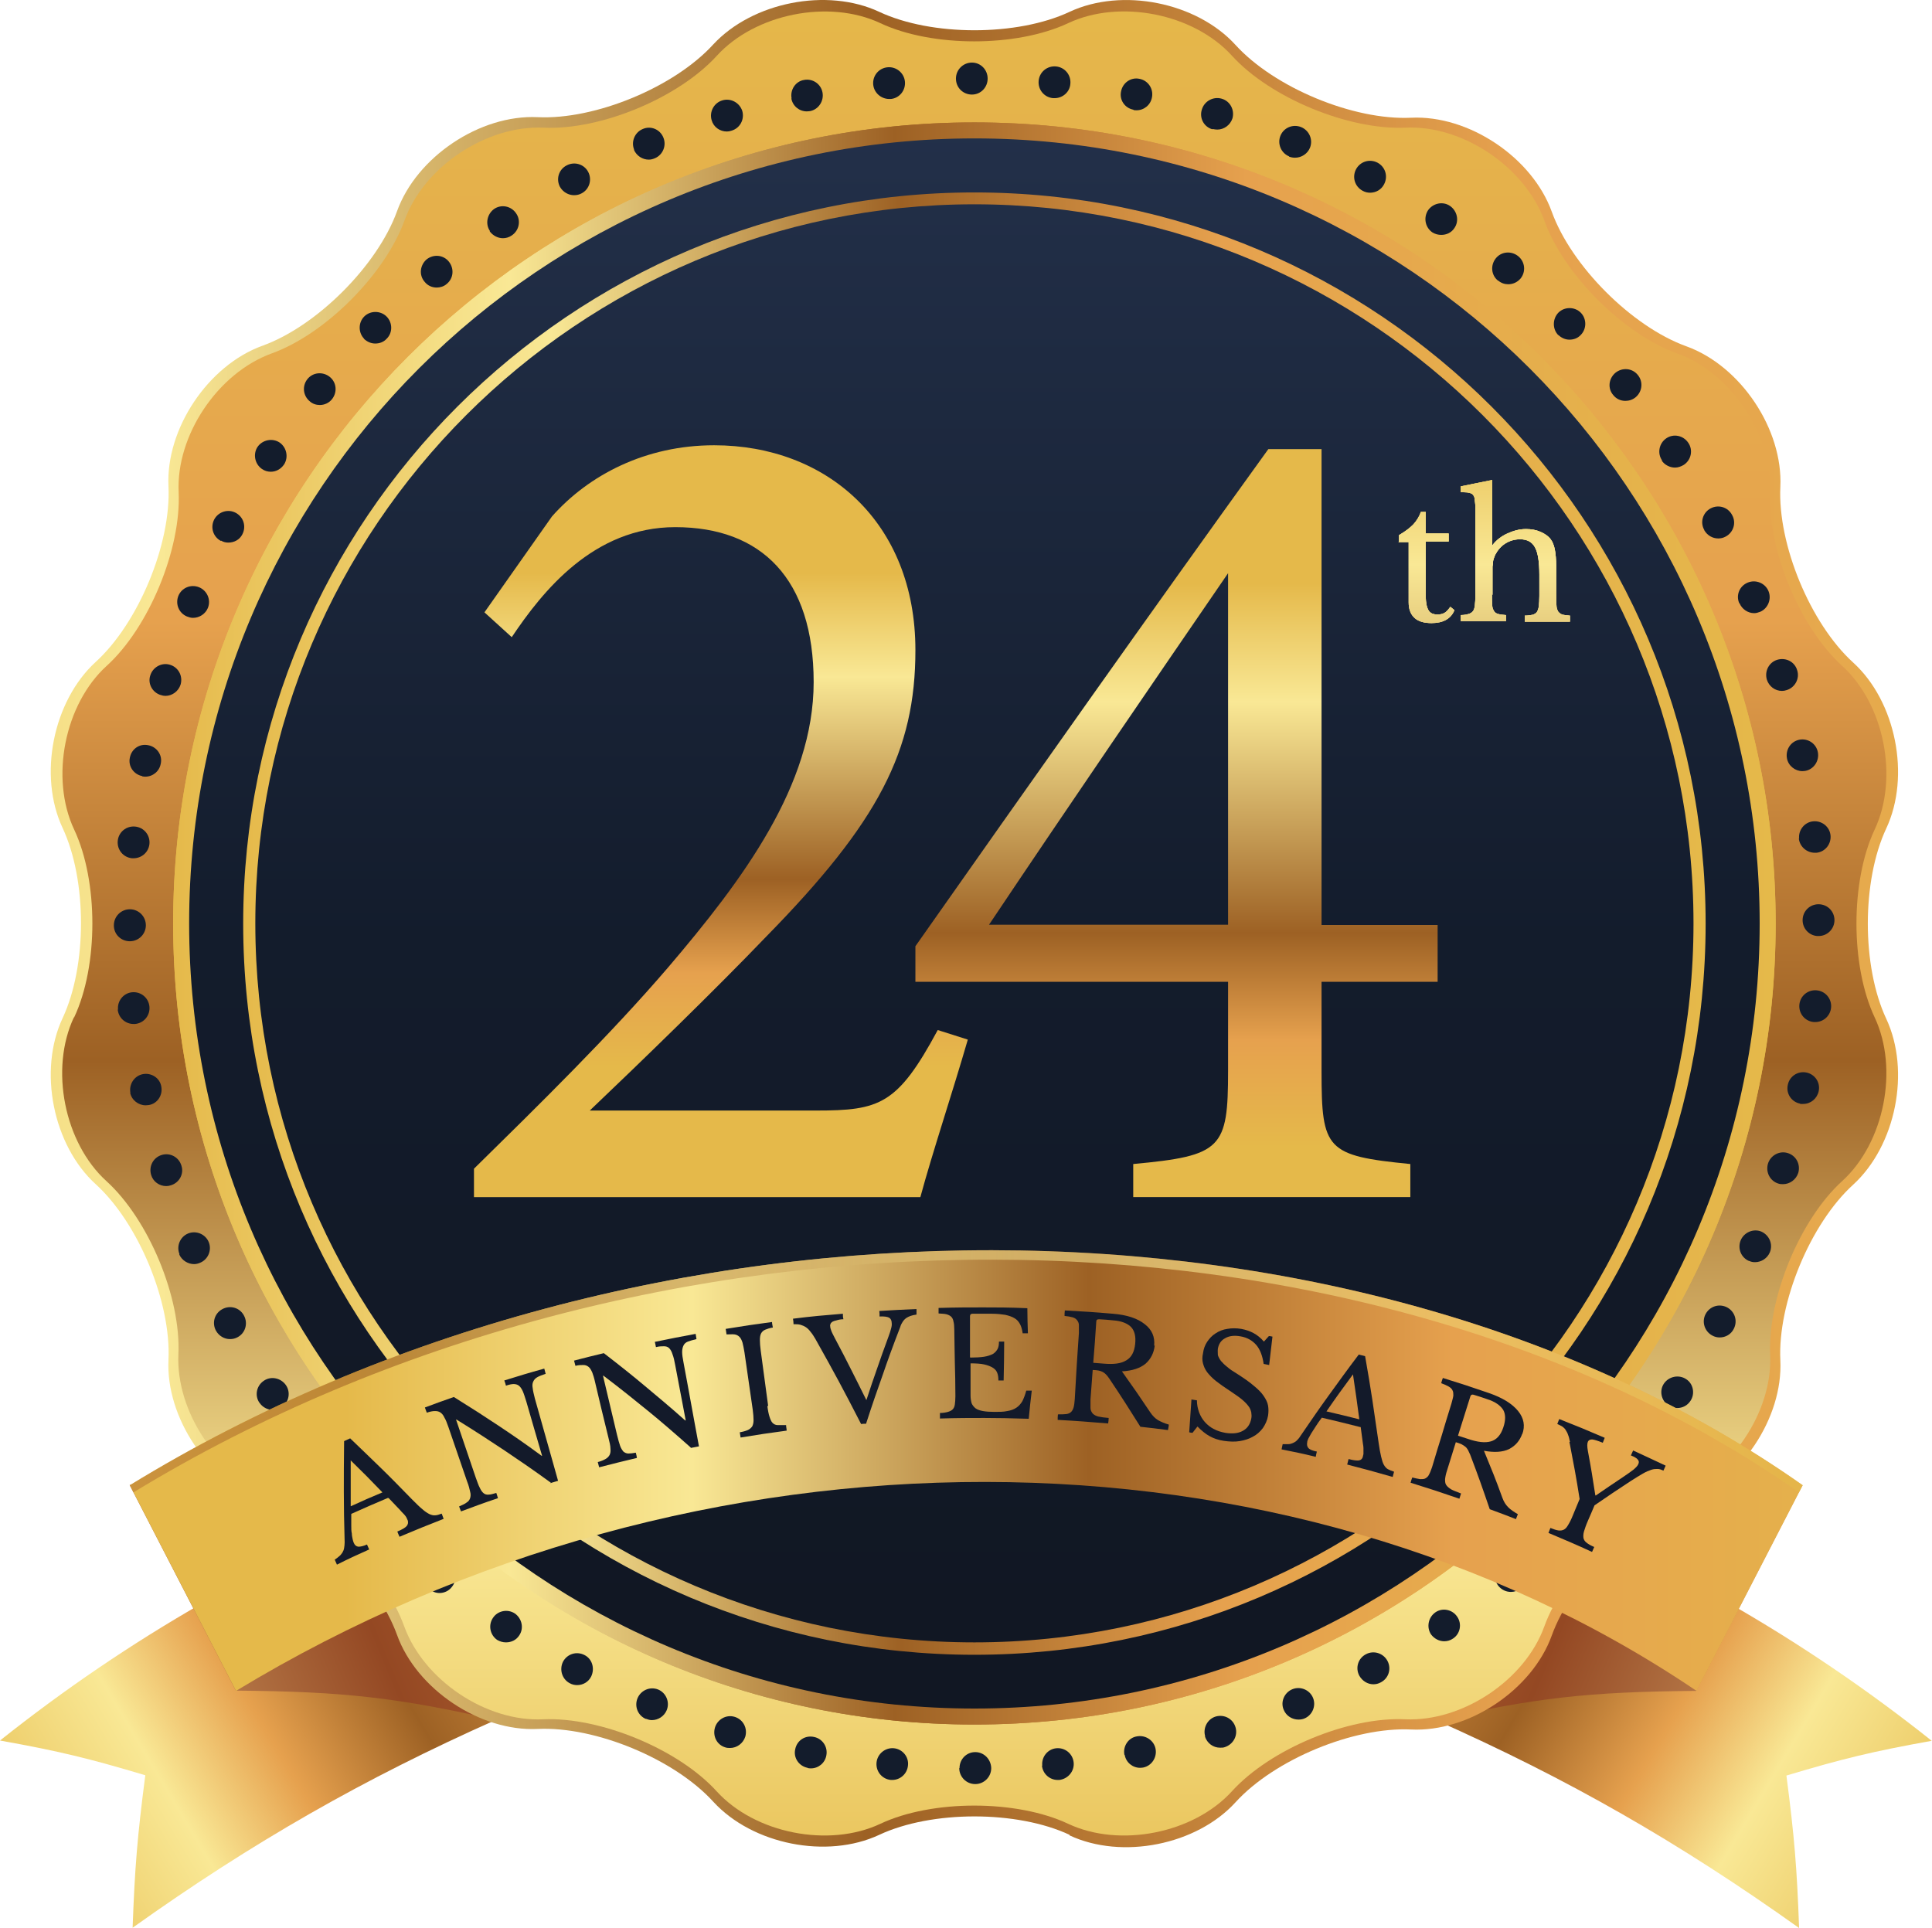 <?xml version="1.0" encoding="UTF-8"?><svg xmlns="http://www.w3.org/2000/svg" xmlns:xlink="http://www.w3.org/1999/xlink" viewBox="0 0 70.07 69.93"><defs><style>.cls-1{fill:url(#linear-gradient-7);}.cls-2{fill:url(#linear-gradient-5);}.cls-3{fill:url(#linear-gradient-6);}.cls-4{fill:url(#linear-gradient-9);}.cls-5{fill:url(#linear-gradient-4);}.cls-6{fill:url(#linear-gradient-3);}.cls-7{fill:url(#linear-gradient-2);}.cls-8{fill:url(#linear-gradient-16);opacity:.6;}.cls-8,.cls-9{mix-blend-mode:screen;}.cls-10{fill:url(#linear-gradient);}.cls-11{isolation:isolate;}.cls-9{fill:url(#linear-gradient-8);}.cls-12{fill:url(#linear-gradient-10);}.cls-13{fill:url(#linear-gradient-11);}.cls-14{fill:url(#linear-gradient-12);}.cls-15{fill:url(#linear-gradient-13);}.cls-16{fill:url(#linear-gradient-14);}.cls-17{fill:url(#linear-gradient-15);}.cls-18{fill:url(#linear-gradient-17);}.cls-19{fill:url(#linear-gradient-18);}.cls-20{fill:#131c2c;}.cls-21{fill:#131a2a;}</style><linearGradient id="linear-gradient" x1="-1.12" y1="68.47" x2="31.54" y2="49.01" gradientUnits="userSpaceOnUse"><stop offset="0" stop-color="#e5b94a"/><stop offset=".12" stop-color="#f0d475"/><stop offset=".21" stop-color="#f9e895"/><stop offset=".32" stop-color="#e6a14e"/><stop offset=".45" stop-color="#9d6124"/><stop offset=".67" stop-color="#e6a14e"/><stop offset="1" stop-color="#e5b94a"/></linearGradient><linearGradient id="linear-gradient-2" x1="-8.17" y1="66.25" x2="38.52" y2="46.84" gradientUnits="userSpaceOnUse"><stop offset="0" stop-color="#cb8937"/><stop offset=".09" stop-color="#d0974f"/><stop offset=".21" stop-color="#d8aa6e"/><stop offset=".45" stop-color="#944823"/><stop offset=".67" stop-color="#ca7539"/><stop offset="1" stop-color="#cb8937"/></linearGradient><linearGradient id="linear-gradient-3" x1="-2281.63" y1="68.48" x2="-2248.97" y2="49.01" gradientTransform="translate(-2210.44) rotate(-180) scale(1 -1)" xlink:href="#linear-gradient"/><linearGradient id="linear-gradient-4" x1="-2288.68" y1="66.26" x2="-2241.99" y2="46.85" gradientTransform="translate(-2210.44) rotate(-180) scale(1 -1)" xlink:href="#linear-gradient-2"/><linearGradient id="linear-gradient-5" x1="-16.49" y1="33.49" x2="89.96" y2="33.49" gradientUnits="userSpaceOnUse"><stop offset="0" stop-color="#e5b94a"/><stop offset=".12" stop-color="#f0d475"/><stop offset=".21" stop-color="#f9e895"/><stop offset=".45" stop-color="#9d6124"/><stop offset=".67" stop-color="#e6a14e"/><stop offset="1" stop-color="#e5b94a"/></linearGradient><linearGradient id="linear-gradient-6" x1="-1644.96" y1="-2094.92" x2="-1644.96" y2="-2022.57" gradientTransform="translate(-1609.62 -2023.89) rotate(-180)" xlink:href="#linear-gradient-5"/><linearGradient id="linear-gradient-7" x1="6.28" y1="33.49" x2="64.4" y2="33.49" xlink:href="#linear-gradient-5"/><linearGradient id="linear-gradient-8" x1="6.28" y1="33.49" x2="64.4" y2="33.49" xlink:href="#linear-gradient-5"/><linearGradient id="linear-gradient-9" x1="35.34" y1="-.01" x2="35.34" y2="58.78" gradientUnits="userSpaceOnUse"><stop offset="0" stop-color="#25334e"/><stop offset=".58" stop-color="#131c2c"/><stop offset="1" stop-color="#111723"/></linearGradient><linearGradient id="linear-gradient-10" x1="8.83" y1="33.49" x2="61.86" y2="33.49" xlink:href="#linear-gradient-5"/><linearGradient id="linear-gradient-11" x1="51.75" y1="14.67" x2="51.75" y2="42.33" gradientUnits="userSpaceOnUse"><stop offset="0" stop-color="#e5b94a"/><stop offset=".12" stop-color="#f0d475"/><stop offset=".21" stop-color="#f9e895"/><stop offset=".62" stop-color="#9d6124"/><stop offset=".81" stop-color="#e6a14e"/><stop offset="1" stop-color="#e5b94a"/></linearGradient><linearGradient id="linear-gradient-12" x1="54.95" y1="14.67" x2="54.95" y2="42.33" xlink:href="#linear-gradient-11"/><linearGradient id="linear-gradient-13" x1="54.95" y1="14.67" x2="54.95" y2="42.33" xlink:href="#linear-gradient-11"/><linearGradient id="linear-gradient-14" x1="54.95" y1="14.67" x2="54.95" y2="42.33" xlink:href="#linear-gradient-11"/><linearGradient id="linear-gradient-15" x1="12.52" y1="53.34" x2="72.45" y2="53.34" xlink:href="#linear-gradient-5"/><linearGradient id="linear-gradient-16" x1="64.48" y1="49.63" x2="-46.85" y2="50.49" xlink:href="#linear-gradient-5"/><linearGradient id="linear-gradient-17" x1="26.15" y1="20.79" x2="26.15" y2="38.7" xlink:href="#linear-gradient-11"/><linearGradient id="linear-gradient-18" x1="42.67" y1="21.16" x2="42.67" y2="41.62" xlink:href="#linear-gradient-11"/></defs><g class="cls-11"><g id="_レイヤー_2"><g id="_レイヤー_1-2"><path class="cls-10" d="M18.01,62.37c-4.83,2.15-8.85,4.45-13.2,7.55.08-2.19.17-3.3.46-5.53-2.04-.61-3.1-.87-5.27-1.26,4.65-3.7,9.82-6.67,15.3-8.75,1.09,3.2,1.63,4.8,2.71,8Z"/><path class="cls-7" d="M18.02,62.39c-3.59-.81-5.5-1.04-9.47-1.07-1.54-2.98-2.31-4.47-3.85-7.46,4.41-.23,6.55-.11,10.6.52,1.09,3.2,1.63,4.8,2.71,8Z"/><path class="cls-6" d="M52.05,62.38c4.84,2.15,8.85,4.45,13.2,7.55-.08-2.19-.17-3.3-.46-5.53,2.04-.61,3.1-.87,5.27-1.26-4.65-3.7-9.82-6.67-15.3-8.75-1.08,3.2-1.63,4.8-2.71,8Z"/><path class="cls-5" d="M52.05,62.4c3.59-.81,5.5-1.04,9.47-1.07,1.54-2.98,2.31-4.47,3.85-7.46-4.41-.23-6.55-.11-10.61.52-1.09,3.2-1.63,4.8-2.71,8Z"/><path class="cls-2" d="M38.79,66.55c-1.9-.89-5-.89-6.9,0-1.9.89-4.6.35-6.02-1.2-1.41-1.55-4.28-2.74-6.37-2.64-2.09.1-4.39-1.44-5.1-3.41-.71-1.97-2.91-4.17-4.88-4.88s-3.51-3.01-3.41-5.1c.1-2.09-1.09-4.96-2.64-6.37-1.55-1.41-2.09-4.12-1.2-6.02.89-1.9.89-5,0-6.9-.89-1.9-.35-4.6,1.2-6.02,1.55-1.41,2.74-4.28,2.64-6.37-.1-2.09,1.44-4.39,3.41-5.1s4.17-2.91,4.88-4.88,3.01-3.51,5.1-3.41c2.09.1,4.96-1.09,6.37-2.64C27.29.08,29.99-.46,31.89.43c1.9.89,5,.89,6.9,0,1.9-.89,4.61-.35,6.02,1.2,1.41,1.55,4.28,2.74,6.37,2.64,2.09-.1,4.39,1.44,5.1,3.41s2.91,4.17,4.88,4.88c1.97.71,3.51,3.01,3.41,5.1-.1,2.09,1.09,4.96,2.64,6.37s2.09,4.12,1.2,6.02c-.89,1.9-.89,5,0,6.9.89,1.9.35,4.6-1.2,6.02-1.55,1.41-2.74,4.28-2.64,6.37.1,2.09-1.44,4.39-3.41,5.1-1.97.71-4.17,2.91-4.88,4.88-.71,1.97-3.01,3.51-5.1,3.41-2.09-.1-4.96,1.09-6.37,2.64-1.41,1.55-4.12,2.09-6.02,1.2Z"/><path class="cls-3" d="M2.69,36.9c.88-1.87.88-4.94,0-6.81-.88-1.87-.35-4.55,1.18-5.94,1.53-1.39,2.7-4.23,2.61-6.29-.1-2.07,1.42-4.33,3.37-5.04,1.95-.7,4.11-2.87,4.82-4.82.7-1.95,2.97-3.46,5.04-3.37,2.07.1,4.9-1.08,6.29-2.61C27.39.5,30.06-.04,31.93.84s4.94.88,6.81,0,4.55-.35,5.94,1.18c1.39,1.53,4.23,2.7,6.29,2.61,2.07-.1,4.33,1.42,5.04,3.37.7,1.95,2.87,4.12,4.82,4.82,1.95.7,3.46,2.97,3.37,5.04-.1,2.07,1.08,4.9,2.61,6.29,1.53,1.39,2.06,4.07,1.18,5.94-.88,1.87-.88,4.94,0,6.81.88,1.87.35,4.55-1.18,5.94-1.53,1.39-2.7,4.23-2.61,6.29.1,2.07-1.42,4.33-3.37,5.04-1.95.7-4.11,2.87-4.82,4.82-.7,1.95-2.97,3.46-5.04,3.37-2.07-.1-4.9,1.08-6.29,2.61-1.39,1.53-4.07,2.06-5.94,1.18s-4.94-.88-6.81,0-4.55.35-5.94-1.18c-1.39-1.53-4.23-2.7-6.29-2.61-2.07.1-4.33-1.42-5.04-3.37-.7-1.95-2.87-4.12-4.82-4.82-1.95-.7-3.46-2.97-3.37-5.04.1-2.07-1.08-4.9-2.61-6.29-1.53-1.39-2.06-4.07-1.18-5.94Z"/><path class="cls-20" d="M34.8,64.13c0-.32.25-.58.57-.58h0c.32,0,.57.26.58.58h0c0,.32-.26.58-.58.58h0c-.32,0-.58-.26-.58-.58ZM32.31,64.56c-.32-.03-.55-.31-.52-.63h0c.03-.32.32-.55.63-.52h0c.31.03.55.31.51.63h0c-.03.3-.28.52-.57.52h-.06ZM37.8,64.04c-.03-.32.2-.6.51-.63h0c.32-.03.6.2.63.52h0c.03.31-.2.59-.52.63h-.06c-.29,0-.54-.22-.57-.52ZM29.29,64.12c-.31-.06-.52-.36-.45-.67h0c.06-.32.36-.52.68-.45h0c.31.06.51.36.45.67h0c-.05.28-.29.47-.56.47h0s-.07,0-.11-.01ZM40.78,63.65c-.06-.31.14-.62.45-.67h0c.31-.06.62.14.68.45h0c.06.31-.14.62-.45.68h0s-.07.01-.11.01h0c-.27,0-.51-.19-.56-.47ZM26.31,63.38h0c-.31-.09-.47-.41-.38-.72h0c.09-.3.41-.48.71-.39h0c.31.09.48.41.39.72h0c-.08.25-.31.41-.55.41h0c-.05,0-.11,0-.17-.02ZM43.71,62.98c-.09-.3.08-.63.38-.72h0c.31-.09.63.08.72.39h0c.09.3-.08.62-.39.72h0c-.05.02-.11.02-.17.02h0c-.25,0-.47-.16-.55-.41ZM23.43,62.35c-.29-.12-.43-.45-.31-.75h0c.12-.29.45-.44.75-.32h0c.29.12.43.46.31.75h0c-.09.22-.31.36-.54.36h0c-.07,0-.14-.02-.22-.05ZM46.56,62.02c-.13-.29.02-.63.31-.75h0c.29-.12.63.02.75.31h0c.12.29-.02.63-.31.75h0c-.07.03-.14.04-.22.04h0c-.22,0-.44-.13-.53-.35ZM20.66,61.05h0c-.28-.15-.38-.5-.24-.78h0c.15-.28.49-.39.78-.24h0c.28.14.38.49.24.78h0c-.1.2-.3.31-.51.31h0c-.09,0-.18-.02-.27-.07ZM49.3,60.78c-.15-.28-.05-.63.24-.78h0c.28-.15.63-.04.78.24h0c.15.28.05.63-.24.78h0c-.09.05-.18.07-.27.07h0c-.21,0-.4-.12-.51-.31ZM18.03,59.48c-.26-.18-.33-.54-.15-.8h0c.17-.26.53-.33.79-.16h0c.26.18.34.54.16.8h0c-.11.17-.29.25-.48.25h0c-.11,0-.22-.03-.32-.09ZM51.9,59.28c-.17-.26-.1-.62.16-.8h0c.26-.18.62-.1.79.16h0c.18.26.11.62-.15.79h0c-.1.07-.21.1-.32.1h0c-.18,0-.36-.09-.48-.25ZM15.58,57.65c-.25-.2-.28-.56-.08-.81h0c.2-.25.56-.28.81-.08h0c.24.2.28.56.07.81h0c-.11.14-.28.21-.44.21h0c-.13,0-.26-.05-.36-.13ZM54.35,57.53c-.2-.25-.17-.61.08-.81h0c.25-.2.61-.17.81.08h0c.2.25.17.61-.08.81h0c-.11.09-.24.13-.36.13h0c-.17,0-.33-.07-.45-.21ZM13.3,55.6c-.22-.22-.22-.59,0-.81h0c.22-.22.59-.23.81,0h0c.22.23.22.59,0,.82h0c-.11.11-.26.17-.41.17h0c-.14,0-.29-.05-.4-.17ZM56.61,55.55c-.23-.22-.23-.59,0-.81h0c.22-.22.59-.22.81,0h0c.22.22.22.59,0,.81h0c-.11.11-.26.17-.41.17h0c-.14,0-.29-.05-.4-.17ZM11.24,53.33h0c-.2-.24-.17-.6.08-.81h0c.25-.2.61-.17.81.07h0c.2.25.17.61-.07.81h0c-.11.09-.24.13-.37.13h0c-.17,0-.33-.07-.44-.21ZM58.67,53.37c-.25-.2-.28-.56-.08-.81h0c.2-.25.56-.28.81-.08h0c.25.2.28.56.08.81h0c-.12.14-.28.21-.44.21h0c-.13,0-.26-.04-.36-.13ZM9.41,50.88c-.18-.26-.11-.62.16-.8h0c.26-.18.62-.1.8.16h0c.18.26.11.62-.15.8h0c-.1.07-.21.1-.32.1h0c-.18,0-.37-.09-.48-.25ZM60.51,50.98c-.26-.18-.34-.54-.16-.8h0c.18-.26.54-.33.8-.16h0c.27.17.33.54.16.79h0c-.11.17-.29.26-.48.26h0c-.11,0-.22-.03-.32-.1ZM7.83,48.26c-.15-.28-.05-.63.24-.78h0c.28-.15.63-.05.78.24h0c.15.28.05.63-.23.78h0c-.09.05-.18.07-.28.07h0c-.2,0-.4-.11-.51-.31ZM62.1,48.44c-.28-.15-.39-.5-.24-.78h0c.15-.28.49-.39.78-.24h0c.28.15.39.49.24.78h0c-.1.2-.3.31-.51.31h0c-.09,0-.18-.02-.27-.07ZM6.51,45.49c-.12-.29.02-.63.31-.75h0c.29-.12.63.02.75.31h0c.12.29-.02.63-.31.75h0c-.07.03-.14.05-.22.05h0c-.22,0-.44-.13-.54-.35ZM63.44,45.74c-.29-.12-.43-.45-.31-.75h0c.12-.29.46-.44.75-.32h0c.29.13.43.46.31.75h0c-.09.22-.31.36-.54.36h0c-.07,0-.14-.01-.22-.05ZM5.48,42.61h0c-.09-.31.08-.63.39-.72h0c.3-.09.62.08.71.39h0c.1.3-.08.62-.38.71h0c-.06.02-.11.03-.17.03h0c-.25,0-.48-.16-.55-.41ZM64.5,42.93c-.3-.09-.47-.41-.38-.72h0c.09-.3.41-.48.71-.39h0c.31.09.48.41.39.72h0c-.08.25-.31.41-.55.41h0c-.06,0-.11,0-.17-.02ZM4.73,39.64h0c-.06-.31.14-.62.45-.68h0c.31-.06.62.14.67.45h0c.06.31-.14.62-.45.67h0s-.08.01-.12.01h0c-.26,0-.51-.19-.56-.46ZM65.29,40.03c-.32-.06-.52-.37-.45-.68h0c.06-.31.36-.51.67-.45h0c.31.06.52.36.45.68h0c-.06.27-.29.46-.56.46h0s-.07,0-.11,0ZM4.28,36.62c-.03-.32.2-.6.51-.63h0c.32-.03.6.2.63.52h0c.03.32-.2.6-.52.63h0s-.04,0-.06,0h0c-.29,0-.54-.22-.57-.52ZM65.78,37.07c-.32-.03-.55-.31-.52-.63h0c.03-.32.31-.55.63-.52h0c.32.03.55.31.52.63h0c-.03.3-.28.52-.57.52h0s-.04,0-.06,0ZM65.9,33.95c-.32-.03-.55-.31-.52-.63h0c.03-.32.31-.55.63-.52h0c.32.03.55.31.52.63h0c-.03.3-.28.52-.57.52h0s-.04,0-.06,0ZM4.13,33.56c0-.32.26-.58.58-.58h0c.32,0,.58.26.58.58h0c0,.32-.26.58-.58.58h0c-.32,0-.58-.25-.58-.57ZM4.79,31.13c-.32-.03-.55-.31-.52-.63h0c.03-.32.31-.55.63-.52h0c.32.03.55.31.52.63h0c-.03.3-.28.52-.58.52h0s-.03,0-.05,0ZM65.25,30.42h0c-.03-.32.2-.6.51-.63h0c.32-.03.6.2.63.51h0c.03.32-.2.6-.51.63h-.06c-.29,0-.55-.22-.58-.52ZM5.16,28.15c-.31-.06-.52-.36-.45-.67h0c.06-.32.36-.52.67-.45h0c.31.06.52.36.45.67h0c-.05.28-.29.47-.56.47h0s-.07,0-.11-.01ZM64.81,27.51h0c-.06-.32.14-.62.45-.68h0c.31-.06.61.14.67.45h0c.06.31-.14.62-.45.68h0s-.07.01-.11.01h0c-.26,0-.51-.19-.56-.46ZM5.83,25.21c-.3-.09-.48-.41-.38-.71h0c.09-.3.41-.48.71-.39h0c.31.09.48.41.39.72h0c-.08.25-.31.41-.55.41h0c-.05,0-.11-.01-.16-.03ZM64.08,24.65c-.09-.31.08-.63.38-.72h0c.31-.09.63.07.72.38h0c.1.3-.08.63-.38.72h0c-.06.02-.11.03-.17.03h0c-.25,0-.47-.16-.55-.41ZM6.78,22.36c-.29-.12-.43-.45-.31-.75h0c.12-.29.45-.43.75-.31h0c.29.12.44.45.32.75h0c-.09.22-.31.36-.54.36h0c-.08,0-.14-.02-.22-.05ZM63.08,21.88c-.13-.29.01-.63.31-.75h0c.29-.12.63.02.75.31h0c.12.29-.02.63-.3.75h0c-.08.03-.15.05-.22.05h0c-.22,0-.44-.14-.53-.36ZM8.01,19.62c-.28-.15-.39-.49-.24-.78h0c.15-.28.5-.39.78-.24h0c.28.15.39.49.24.78h0c-.1.2-.3.3-.51.3h0c-.09,0-.18-.02-.26-.07ZM61.81,19.22c-.16-.28-.05-.63.23-.78h0c.28-.15.63-.05.78.24h0c.16.28.05.63-.23.78h0c-.09.05-.18.07-.27.07h0c-.21,0-.4-.11-.51-.3ZM9.5,17.01c-.26-.18-.33-.54-.16-.8h0c.18-.26.54-.33.8-.16h0c.26.18.33.54.16.8h0c-.12.17-.29.26-.48.26h0c-.11,0-.22-.03-.32-.1ZM60.28,16.7h0c-.18-.26-.11-.62.15-.8h0c.26-.18.62-.11.8.16h0c.18.26.11.62-.16.8h0c-.1.06-.21.1-.32.1h0c-.18,0-.37-.09-.48-.25ZM11.24,14.56c-.25-.2-.29-.56-.09-.81h0c.2-.25.56-.28.81-.08h0c.25.2.28.56.08.81h0c-.11.14-.28.21-.44.21h0c-.13,0-.26-.04-.36-.13ZM58.51,14.33c-.21-.24-.17-.6.08-.81h0c.25-.2.61-.17.81.08h0c.2.24.17.6-.08.81h0c-.11.09-.24.13-.37.13h0c-.17,0-.33-.07-.44-.21ZM13.21,12.29c-.22-.22-.22-.59,0-.81h0c.22-.22.59-.22.81,0h0c.22.22.23.59,0,.81h0c-.11.12-.26.17-.41.17h0c-.15,0-.29-.06-.41-.17ZM56.52,12.16c-.22-.22-.22-.59,0-.82h0c.22-.22.59-.22.81,0h0c.22.22.22.59,0,.81h0c-.11.12-.26.17-.41.17h0c-.14,0-.29-.06-.4-.17ZM15.4,10.22c-.21-.24-.17-.6.07-.81h0c.25-.2.61-.17.81.08h0c.2.25.17.61-.08.81h0c-.1.09-.24.13-.36.13h0c-.17,0-.33-.07-.44-.21ZM54.33,10.18c-.25-.2-.28-.56-.08-.81h0c.2-.25.56-.28.81-.08h0c.25.2.29.56.09.81h0c-.12.14-.28.21-.45.21h0c-.13,0-.25-.04-.36-.13ZM17.77,8.38c-.18-.26-.1-.62.15-.8h0c.26-.18.62-.11.8.16h0c.18.26.11.62-.16.8h0c-.1.07-.21.1-.32.1h0c-.18,0-.36-.09-.48-.25ZM51.95,8.43c-.26-.18-.33-.53-.16-.8h0c.18-.26.54-.34.8-.16h0c.26.18.34.54.16.8h0c-.11.17-.29.25-.48.25h0c-.11,0-.22-.03-.32-.09ZM20.31,6.78c-.15-.28-.05-.63.24-.78h0c.28-.15.63-.05.78.23h0c.15.28.05.63-.23.78h0c-.09.05-.18.07-.28.07h0c-.2,0-.4-.11-.51-.3ZM49.42,6.92h0c-.28-.15-.39-.49-.24-.78h0c.15-.28.49-.39.78-.24h0c.28.15.39.49.24.78h0c-.1.2-.3.31-.51.31h0c-.09,0-.18-.02-.27-.07ZM23,5.43c-.12-.29.02-.63.31-.75h0c.29-.13.63.01.75.31h0c.12.29-.02.63-.31.75h0c-.07.03-.14.05-.22.05h0c-.22,0-.44-.13-.54-.36ZM46.75,5.67c-.29-.12-.43-.46-.31-.75h0c.12-.29.45-.43.75-.31h0c.29.12.44.45.32.75h0c-.09.22-.31.36-.54.36h0c-.07,0-.14-.01-.22-.04ZM25.81,4.36c-.09-.3.08-.63.39-.72h0c.3-.09.62.08.72.38h0c.09.31-.08.63-.39.72h0c-.06.02-.11.03-.17.03h0c-.25,0-.48-.16-.55-.41ZM43.97,4.69c-.31-.09-.48-.41-.38-.72h0c.09-.3.41-.48.72-.39h0c.31.09.47.41.39.71h0c-.08.25-.31.41-.55.41h0c-.06,0-.11-.01-.17-.02ZM28.71,3.57c-.06-.31.14-.62.45-.67h0c.31-.06.61.14.67.45h0c.06.31-.14.62-.45.68h0s-.08.01-.12.01h0c-.27,0-.51-.19-.56-.47ZM41.11,3.98h0c-.32-.06-.52-.36-.45-.67h0c.06-.31.36-.52.67-.45h0c.31.06.51.36.45.67h0c-.05.28-.29.47-.56.47h0s-.08,0-.11-.01ZM31.67,3.07c-.03-.32.2-.6.52-.63h0c.31-.03.6.2.63.52h0c.03.32-.2.6-.51.63h0s-.04,0-.06,0h0c-.29,0-.55-.22-.58-.52ZM38.19,3.56c-.32-.03-.55-.31-.52-.63h0c.03-.32.31-.55.63-.52h0c.32.03.55.31.52.63h0c-.02.3-.28.52-.57.52h0s-.03,0-.05,0ZM34.67,2.85c0-.32.26-.58.58-.58h0c.32,0,.57.26.57.58h0c0,.32-.25.58-.57.58h0c-.32,0-.58-.25-.58-.58Z"/><path class="cls-1" d="M64.4,33.49c0,16.05-13.01,29.06-29.06,29.06S6.28,49.54,6.28,33.49,19.29,4.44,35.34,4.44s29.06,13.01,29.06,29.06Z"/><path class="cls-9" d="M64.4,33.49c0,16.05-13.01,29.06-29.06,29.06S6.28,49.54,6.28,33.49,19.29,4.44,35.34,4.44s29.06,13.01,29.06,29.06Z"/><path class="cls-4" d="M63.82,33.49c0,15.73-12.75,28.48-28.48,28.48S6.86,49.22,6.86,33.49,19.61,5.02,35.34,5.02s28.48,12.75,28.48,28.48Z"/><path class="cls-12" d="M35.34,7.41c14.38,0,26.08,11.7,26.08,26.08s-11.7,26.08-26.08,26.08-26.08-11.7-26.08-26.08S20.96,7.41,35.34,7.41M35.34,6.98c-14.64,0-26.52,11.87-26.52,26.52s11.87,26.52,26.52,26.52,26.52-11.87,26.52-26.52S49.99,6.98,35.34,6.98h0Z"/><path class="cls-13" d="M50.74,19.64v-.23c.22-.13.39-.26.51-.38.12-.13.22-.28.28-.46h.18v.78h.83v.29h-.83v1.88c0,.14,0,.27.02.36.01.1.04.18.07.24.03.06.08.1.13.13.05.02.12.04.2.04.1,0,.19-.02.26-.06.07-.04.14-.12.21-.22l.15.12c-.06.15-.16.27-.3.35-.14.08-.32.12-.53.12-.27,0-.48-.06-.62-.19-.14-.13-.21-.32-.21-.56v-2.19h-.37Z"/><path class="cls-14" d="M54.11,21.54c0,.17,0,.3.01.4,0,.1.03.17.07.23.03.05.09.09.15.1.07.02.16.03.28.04v.22h-1.64v-.22c.12,0,.21-.02.28-.04.07-.02.12-.05.16-.1.04-.05.06-.12.07-.21.01-.09.02-.22.02-.37v-2.59c0-.24,0-.44,0-.58,0-.14-.02-.25-.03-.33,0-.05-.02-.09-.04-.12-.02-.03-.05-.06-.08-.07-.04-.02-.09-.03-.15-.04-.06,0-.14-.01-.23-.01v-.21l1.14-.23v2.35h.02c.06-.08.14-.16.23-.23.09-.07.19-.13.3-.18.11-.05.22-.09.34-.12.12-.03.23-.04.34-.04.19,0,.36.03.52.1s.28.15.37.27c.07.09.12.22.15.37.03.15.05.36.05.63v.99c0,.17,0,.3.01.4,0,.1.03.17.06.23.04.05.09.09.15.11.07.02.16.03.28.04v.22h-1.64v-.22c.12,0,.21-.02.28-.03.07-.02.12-.05.16-.1.03-.05.06-.12.07-.21.01-.09.02-.22.02-.37v-.78c0-.46-.05-.79-.16-.99-.11-.2-.29-.29-.54-.29-.19,0-.37.05-.53.15-.16.1-.28.24-.37.41-.02.05-.04.09-.05.13-.01.04-.03.08-.03.13,0,.05-.01.11-.02.17,0,.06,0,.14,0,.24v.79Z"/><path class="cls-13" d="M50.74,19.64v-.23c.22-.13.39-.26.51-.38.12-.13.22-.28.28-.46h.18v.78h.83v.29h-.83v1.88c0,.14,0,.27.02.36.01.1.04.18.07.24.03.06.08.1.13.13.05.02.12.04.2.04.1,0,.19-.02.26-.06.07-.04.14-.12.21-.22l.15.12c-.06.15-.16.27-.3.35-.14.08-.32.12-.53.12-.27,0-.48-.06-.62-.19-.14-.13-.21-.32-.21-.56v-2.19h-.37Z"/><path class="cls-15" d="M54.11,21.54c0,.17,0,.3.01.4,0,.1.03.17.07.23.03.05.09.09.15.1.07.02.16.03.28.04v.22h-1.64v-.22c.12,0,.21-.02.28-.04.07-.02.12-.05.16-.1.04-.05.06-.12.07-.21.01-.09.02-.22.02-.37v-2.59c0-.24,0-.44,0-.58,0-.14-.02-.25-.03-.33,0-.05-.02-.09-.04-.12-.02-.03-.05-.06-.08-.07-.04-.02-.09-.03-.15-.04-.06,0-.14-.01-.23-.01v-.21l1.14-.23v2.35h.02c.06-.08.14-.16.23-.23.09-.07.19-.13.3-.18.11-.05.22-.09.34-.12.12-.03.23-.04.34-.04.19,0,.36.03.52.1s.28.15.37.27c.07.09.12.22.15.37.03.15.05.36.05.63v.99c0,.17,0,.3.01.4,0,.1.03.17.06.23.04.05.09.09.15.11.07.02.16.03.28.04v.22h-1.64v-.22c.12,0,.21-.02.28-.03.07-.02.12-.05.16-.1.03-.05.06-.12.07-.21.01-.09.02-.22.02-.37v-.78c0-.46-.05-.79-.16-.99-.11-.2-.29-.29-.54-.29-.19,0-.37.05-.53.15-.16.1-.28.24-.37.41-.02.05-.04.09-.05.13-.01.04-.03.08-.03.13,0,.05-.01.11-.02.17,0,.06,0,.14,0,.24v.79Z"/><path class="cls-13" d="M50.74,19.64v-.23c.22-.13.39-.26.51-.38.12-.13.22-.28.28-.46h.18v.78h.83v.29h-.83v1.88c0,.14,0,.27.02.36.01.1.04.18.07.24.03.06.08.1.13.13.05.02.12.04.2.04.1,0,.19-.02.26-.06.07-.04.14-.12.21-.22l.15.12c-.06.15-.16.27-.3.35-.14.08-.32.12-.53.12-.27,0-.48-.06-.62-.19-.14-.13-.21-.32-.21-.56v-2.19h-.37Z"/><path class="cls-16" d="M54.11,21.54c0,.17,0,.3.01.4,0,.1.03.17.07.23.03.05.09.09.15.1.07.02.16.03.28.04v.22h-1.64v-.22c.12,0,.21-.02.28-.04.07-.02.12-.05.16-.1.04-.05.06-.12.07-.21.01-.09.02-.22.02-.37v-2.59c0-.24,0-.44,0-.58,0-.14-.02-.25-.03-.33,0-.05-.02-.09-.04-.12-.02-.03-.05-.06-.08-.07-.04-.02-.09-.03-.15-.04-.06,0-.14-.01-.23-.01v-.21l1.14-.23v2.35h.02c.06-.08.14-.16.23-.23.09-.07.19-.13.3-.18.11-.05.22-.09.34-.12.12-.03.23-.04.34-.04.19,0,.36.03.52.1s.28.15.37.27c.07.09.12.22.15.37.03.15.05.36.05.63v.99c0,.17,0,.3.01.4,0,.1.03.17.06.23.04.05.09.09.15.11.07.02.16.03.28.04v.22h-1.64v-.22c.12,0,.21-.02.28-.03.07-.02.12-.05.16-.1.03-.05.06-.12.07-.21.01-.09.02-.22.02-.37v-.78c0-.46-.05-.79-.16-.99-.11-.2-.29-.29-.54-.29-.19,0-.37.05-.53.15-.16.1-.28.24-.37.41-.02.05-.04.09-.05.13-.01.04-.03.08-.03.13,0,.05-.01.11-.02.17,0,.06,0,.14,0,.24v.79Z"/><path class="cls-17" d="M61.53,61.33c-14.89-10.07-36.25-10.14-52.97,0-1.54-2.98-2.31-4.47-3.85-7.46,18.6-11.41,44.59-11.32,60.67,0-1.54,2.98-2.31,4.47-3.85,7.46Z"/><path class="cls-8" d="M65.25,54.12c.04-.08.09-.16.13-.25-16.08-11.32-42.07-11.41-60.67,0,.05.09.09.17.13.26,18.54-11.3,44.36-11.21,60.41,0Z"/><path class="cls-21" d="M14.07,54.33c-.54.23-.8.34-1.33.58,0,.16,0,.29,0,.41,0,.12,0,.22.02.3,0,.08.02.15.03.21.01.05.03.1.04.13.04.09.09.13.17.14.07,0,.18-.02.31-.08.03.07.05.11.08.18-.47.21-.71.32-1.17.55-.03-.07-.05-.11-.08-.18.07-.05.13-.09.17-.13.05-.04.08-.09.11-.13.03-.05.05-.1.06-.16.01-.06.02-.13.02-.21-.02-.73-.03-1.28-.03-1.83,0-.55,0-1.1.01-1.84.09-.04.13-.06.22-.1.46.44.8.77,1.14,1.1.34.33.67.67,1.11,1.12.15.15.27.27.37.35.1.09.18.14.26.18.07.03.14.05.21.04.07,0,.14-.03.23-.06.03.08.04.11.07.19-.64.25-.96.38-1.6.65-.03-.07-.05-.11-.08-.19.17-.07.29-.14.34-.2.05-.06.06-.13.04-.2-.01-.03-.03-.06-.04-.09-.01-.03-.03-.05-.05-.08-.02-.03-.05-.06-.08-.09-.03-.03-.07-.07-.11-.12-.16-.17-.25-.26-.41-.43ZM12.73,54.63c.46-.21.68-.31,1.14-.5-.45-.47-.68-.7-1.15-1.16,0,.67,0,1,0,1.66Z"/><path class="cls-21" d="M19.98,53.78c-.66-.48-1.16-.82-1.68-1.17-.51-.34-1.03-.68-1.74-1.12,0,0-.01,0-.02,0,.28.84.43,1.25.71,2.09.06.16.1.29.15.38.04.09.09.16.14.2.05.04.11.06.19.05.07,0,.16-.03.27-.06.02.07.04.11.06.19-.54.18-.8.28-1.34.48-.03-.07-.04-.11-.07-.18.11-.05.21-.09.27-.14.07-.04.11-.1.13-.16.02-.06.03-.14,0-.24-.02-.09-.05-.22-.11-.37-.27-.79-.41-1.19-.68-1.98-.05-.14-.09-.25-.14-.33-.04-.09-.09-.15-.15-.19-.06-.04-.12-.05-.2-.05-.08,0-.18.02-.29.06-.03-.07-.04-.11-.07-.19.42-.16.63-.23,1.05-.38.66.41,1.14.72,1.62,1.04s.95.64,1.56,1.09c0,0,.01,0,.02,0-.23-.78-.34-1.17-.57-1.96-.05-.16-.09-.29-.13-.38s-.09-.16-.14-.2c-.05-.04-.12-.06-.19-.06-.07,0-.17.02-.28.06-.02-.08-.03-.11-.06-.19.58-.18.87-.27,1.45-.43.02.08.03.11.05.19-.13.04-.23.08-.3.12-.07.04-.12.09-.15.16-.03.06-.04.14-.02.24.01.1.04.22.08.38.17.59.29,1.04.42,1.49.13.45.25.89.42,1.49-.12.04-.18.05-.3.09Z"/><path class="cls-21" d="M25.06,52.51c-.61-.54-1.07-.94-1.55-1.33-.48-.39-.96-.78-1.62-1.28,0,0-.01,0-.02,0,.2.86.31,1.29.51,2.15.04.17.08.3.11.39.03.09.08.16.12.21.05.04.11.07.18.07.07,0,.16-.01.27-.03.02.08.03.12.04.19-.55.13-.82.2-1.37.34-.02-.08-.03-.11-.05-.19.12-.03.21-.07.28-.11.07-.04.12-.09.15-.15.03-.06.04-.14.03-.23,0-.1-.03-.22-.07-.38-.2-.82-.3-1.22-.49-2.04-.03-.14-.07-.26-.1-.34-.04-.09-.08-.16-.13-.2-.05-.04-.11-.07-.19-.07-.08,0-.18,0-.29.03-.02-.08-.03-.11-.05-.19.43-.11.65-.17,1.08-.27.61.47,1.06.83,1.5,1.2.44.37.88.73,1.45,1.24,0,0,.01,0,.02,0-.15-.8-.23-1.2-.38-2-.03-.17-.06-.3-.1-.4-.03-.1-.07-.17-.12-.22-.05-.05-.11-.07-.19-.07-.07,0-.17,0-.29.03-.02-.08-.02-.12-.04-.19.59-.12.88-.18,1.48-.29.01.08.02.12.03.19-.13.03-.23.06-.31.09-.08.03-.13.08-.16.14-.03.06-.05.14-.05.24,0,.1.02.22.05.38.11.61.2,1.06.28,1.52.08.46.17.91.28,1.52-.12.02-.18.04-.31.06Z"/><path class="cls-21" d="M27.83,50.99c.02.17.05.31.08.4s.06.17.11.22c.05.05.11.08.19.08.08,0,.18,0,.3,0,0,.08.02.12.02.2-.67.09-1,.14-1.67.25-.01-.08-.02-.12-.03-.19.12-.02.22-.05.29-.08.07-.03.12-.08.16-.13.03-.06.05-.13.05-.23,0-.1-.01-.22-.03-.38-.12-.83-.18-1.25-.3-2.08-.02-.14-.05-.26-.07-.35-.03-.09-.06-.16-.11-.21s-.11-.08-.18-.09c-.08-.01-.17,0-.29,0-.01-.08-.02-.12-.03-.2.67-.11,1.01-.16,1.68-.25,0,.08.02.12.03.2-.12.02-.21.05-.28.08-.07.03-.12.08-.15.14-.03.06-.04.14-.04.24,0,.1.01.23.03.38.11.8.16,1.21.27,2.01Z"/><path class="cls-21" d="M31.42,50.79c.15-.46.27-.81.39-1.15.12-.35.24-.69.41-1.15.05-.13.08-.23.1-.31.02-.07.03-.14.02-.2,0-.09-.04-.16-.1-.19-.06-.03-.18-.05-.34-.04,0-.08,0-.12-.01-.2.54-.03.81-.05,1.35-.07,0,.08,0,.12,0,.2-.08.01-.16.03-.22.05-.06.02-.11.05-.16.08-.04.03-.08.07-.12.13-.03.05-.07.11-.09.19-.27.7-.46,1.22-.64,1.75-.19.53-.37,1.05-.6,1.76-.07,0-.11,0-.18.01-.32-.62-.56-1.09-.81-1.55-.25-.46-.5-.92-.85-1.54-.06-.1-.11-.18-.17-.25-.05-.07-.11-.13-.17-.17-.06-.04-.13-.07-.2-.09s-.16-.02-.25-.02c0-.08-.01-.12-.02-.2.72-.09,1.08-.12,1.81-.18,0,.08,0,.12.02.2-.1,0-.19.02-.25.04-.06.01-.11.03-.15.05-.03.02-.06.05-.07.08-.01.03-.02.06-.01.09,0,.05.02.1.04.16.02.06.07.15.13.27.24.45.41.78.58,1.12.17.34.34.67.56,1.12Z"/><path class="cls-21" d="M35.2,49.24c.19,0,.36-.01.49-.03.13-.02.24-.06.32-.1.08-.05.13-.11.17-.18.04-.08.05-.16.05-.27.08,0,.11,0,.19,0,0,.57-.01.85-.02,1.41-.07,0-.11,0-.19,0,0-.1-.01-.19-.04-.27-.03-.08-.08-.14-.16-.19-.08-.05-.18-.09-.31-.12-.13-.03-.3-.04-.5-.04,0,.47,0,.7,0,1.17,0,.11.02.21.04.28.03.07.08.13.14.18.07.05.16.08.27.1.11.02.25.03.41.03.18,0,.34,0,.47-.03.13-.02.24-.06.33-.12.09-.06.16-.14.22-.24.05-.1.1-.23.14-.38.08,0,.12,0,.2,0-.05.41-.07.61-.11,1.02-.64-.02-1.13-.03-1.61-.03-.48,0-.97,0-1.61.02,0-.08,0-.12,0-.2.12,0,.22-.02.29-.04.07-.02.13-.05.17-.09.04-.04.07-.1.08-.18.01-.08.02-.17.02-.3,0-.48-.01-.84-.02-1.21s-.01-.72-.02-1.21c0-.12-.01-.22-.03-.29-.01-.07-.04-.13-.08-.17-.04-.04-.1-.07-.17-.09s-.17-.02-.29-.03c0-.08,0-.12,0-.2.64-.02,1.12-.02,1.61-.02.48,0,.97,0,1.61.03,0,.37.01.55.02.91-.08,0-.12,0-.19,0-.02-.14-.05-.25-.1-.34-.05-.09-.11-.16-.2-.21-.08-.05-.2-.09-.33-.12-.13-.02-.29-.04-.48-.04-.28,0-.42,0-.71,0-.06,0-.09.03-.09.09,0,.59,0,.89,0,1.49Z"/><path class="cls-21" d="M41.88,48.8c-.03.27-.14.49-.33.66-.19.16-.48.26-.86.28.42.59.63.89,1.03,1.49.08.12.18.22.28.28.11.06.24.12.39.16,0,.08-.02.12-.03.2-.4-.05-.6-.08-1-.12-.44-.7-.66-1.05-1.13-1.75-.04-.06-.08-.11-.12-.15-.04-.04-.08-.07-.12-.09-.04-.02-.09-.04-.15-.05-.06-.01-.13-.02-.21-.02-.03.43-.05.64-.08,1.07,0,.13,0,.23,0,.31s.04.15.08.2c.05.05.12.09.21.11.09.02.22.04.37.05,0,.08-.01.12-.02.2-.73-.06-1.1-.09-1.83-.13,0-.08,0-.12.01-.2.12,0,.22,0,.3-.01.08-.01.14-.04.18-.08.04-.04.07-.1.09-.17.02-.07.03-.17.04-.29.03-.48.05-.84.07-1.2.02-.36.05-.72.08-1.2,0-.12,0-.22,0-.29,0-.07-.03-.13-.07-.18-.04-.05-.09-.08-.16-.1-.07-.02-.17-.04-.29-.05,0-.08,0-.12.01-.2.7.04,1.05.06,1.74.12.51.04.9.17,1.16.38.26.2.37.46.34.78ZM39.65,49.43c.15.01.23.02.38.03.36.03.63,0,.82-.12.19-.11.29-.31.32-.59.03-.28-.02-.48-.15-.62-.13-.13-.35-.22-.65-.24-.2-.02-.31-.03-.51-.04-.06,0-.1.02-.1.08-.04.6-.06.9-.11,1.5Z"/><path class="cls-21" d="M43.21,50.76c.08.01.12.02.2.03,0,.16.03.3.08.44.05.13.12.25.21.35.09.1.2.19.32.25.13.07.26.11.42.14.25.04.47.02.63-.07.17-.09.27-.24.31-.44.02-.08.01-.17,0-.24-.02-.08-.05-.16-.11-.23-.06-.08-.14-.16-.25-.25-.11-.09-.25-.18-.41-.29-.2-.13-.37-.25-.51-.36-.14-.11-.24-.22-.32-.32-.08-.11-.12-.21-.15-.32s-.03-.23,0-.36c.02-.16.07-.3.15-.42.08-.12.18-.23.31-.31.12-.08.27-.14.42-.16.16-.03.33-.03.51,0,.16.03.31.08.44.15.13.07.26.17.38.31.07-.08.11-.12.18-.2.05,0,.08.01.13.02-.05.41-.07.62-.12,1.03-.08-.02-.12-.02-.2-.04-.04-.29-.13-.53-.27-.69s-.33-.27-.57-.31c-.22-.04-.41-.02-.56.07-.15.08-.23.21-.26.38-.01.08,0,.16,0,.23.02.07.06.14.11.21.06.07.13.14.23.22.09.08.21.16.36.25.25.16.45.3.6.43.16.13.28.25.36.37.08.12.14.23.16.35.02.12.02.24,0,.37-.03.17-.1.32-.19.45-.1.13-.21.23-.36.31-.14.08-.3.13-.48.16-.18.03-.37.02-.58-.01-.2-.03-.37-.09-.51-.17-.15-.08-.29-.2-.44-.35-.07.09-.11.14-.18.23-.05,0-.07-.01-.12-.02.03-.46.05-.7.08-1.16Z"/><path class="cls-21" d="M49.33,51.76c-.56-.14-.83-.21-1.39-.34-.09.12-.17.23-.23.33-.06.1-.12.18-.16.25-.04.07-.07.13-.1.18-.02.05-.04.09-.04.13-.02.09,0,.17.05.22.05.05.15.09.3.12-.02.08-.03.12-.04.19-.49-.12-.74-.17-1.24-.27.02-.08.02-.12.04-.19.08,0,.15,0,.21,0,.06,0,.11-.02.16-.04.05-.02.1-.05.14-.09s.09-.09.13-.16c.41-.6.72-1.05,1.04-1.49.32-.44.64-.89,1.08-1.47.09.02.14.04.23.06.11.63.19,1.1.26,1.57.07.47.14.94.23,1.57.03.21.06.38.09.5.03.13.06.23.1.3.04.07.09.13.15.16.06.03.13.06.22.09-.02.08-.03.12-.05.19-.66-.19-.99-.28-1.65-.45.02-.08.03-.12.05-.2.18.05.31.06.38.05.08-.02.12-.06.14-.14,0-.03.02-.07.02-.09,0-.03,0-.06,0-.1,0-.04,0-.08,0-.12,0-.05-.01-.1-.02-.16-.03-.24-.05-.36-.08-.6ZM48.1,51.19c.48.11.72.17,1.2.29-.09-.65-.13-.98-.23-1.63-.39.53-.59.8-.96,1.34Z"/><path class="cls-21" d="M55.21,52c-.09.26-.25.44-.48.56-.23.11-.53.13-.91.06.28.68.42,1.02.67,1.71.05.14.12.25.21.34.09.09.21.17.35.25-.03.07-.04.11-.07.18-.38-.15-.57-.22-.95-.36-.27-.79-.41-1.19-.71-1.98-.03-.07-.06-.13-.08-.17-.03-.05-.06-.09-.1-.12-.04-.03-.08-.06-.14-.09-.05-.02-.12-.05-.2-.07-.13.41-.19.61-.32,1.03-.04.12-.06.22-.07.31,0,.08,0,.15.04.21s.1.11.18.16c.09.05.21.09.36.15-.02.07-.04.11-.06.19-.7-.24-1.06-.36-1.77-.58.02-.08.03-.11.06-.19.12.03.22.05.29.06.08,0,.14,0,.19-.03.05-.03.1-.07.13-.14.04-.07.07-.16.11-.27.14-.46.24-.81.35-1.15.1-.35.21-.69.35-1.15.03-.12.06-.21.07-.29,0-.07,0-.14-.03-.19-.02-.05-.07-.1-.14-.14-.07-.04-.16-.08-.27-.12.02-.08.03-.11.06-.19.68.21,1.01.32,1.68.55.49.17.84.39,1.05.65.21.26.26.54.15.84ZM52.87,52.07c.15.05.22.07.37.12.35.12.62.15.83.09.21-.06.36-.23.45-.5.09-.26.09-.48,0-.64-.1-.16-.29-.3-.58-.39-.2-.07-.29-.1-.49-.16-.06-.02-.1,0-.12.05-.18.57-.27.86-.45,1.43Z"/><path class="cls-21" d="M56.94,52.3c-.02-.1-.04-.19-.07-.26-.02-.07-.06-.13-.09-.18-.03-.05-.08-.09-.12-.12-.05-.03-.11-.06-.18-.09.03-.07.04-.11.07-.18.66.26,1,.4,1.65.68-.03.07-.04.11-.07.18-.17-.07-.3-.11-.38-.12-.08,0-.13.02-.16.08-.03.07-.03.18,0,.34.12.64.17.96.27,1.61,0,0,.01,0,.02,0,.38-.26.57-.39.96-.65.18-.12.32-.22.41-.29.09-.08.15-.14.17-.2.03-.06.02-.11-.02-.16-.04-.05-.12-.1-.25-.15.03-.07.05-.11.08-.18.48.22.71.33,1.18.55-.03.07-.05.11-.08.18-.07-.03-.14-.06-.21-.06-.07,0-.14,0-.23.03-.09.03-.19.07-.31.14-.12.07-.27.16-.44.27-.53.35-.79.52-1.31.88-.1.23-.14.34-.24.56-.07.16-.11.28-.14.38-.03.1-.03.18-.02.25.02.07.05.12.12.17.06.05.15.1.27.15-.03.07-.05.11-.08.18-.63-.29-.94-.42-1.58-.69.03-.07.04-.11.07-.18.12.05.22.08.29.09.08.01.14,0,.2-.03.06-.03.11-.09.16-.18.05-.08.11-.2.17-.35.1-.23.14-.35.24-.58-.13-.83-.21-1.24-.37-2.07Z"/><path class="cls-18" d="M35.1,37.71c-.56,1.93-1.29,4.12-1.72,5.71h-16.19v-1.03c2.36-2.32,4.94-4.85,7.04-7.3,2.71-3.18,5.28-6.61,5.28-10.35s-1.89-5.62-5.02-5.62c-2.96,0-4.81,2.32-5.93,3.99l-.99-.9,2.45-3.48c1.33-1.5,3.39-2.58,5.88-2.58,4.08,0,7.3,2.79,7.3,7.43,0,3.65-1.33,6.23-5.41,10.39-1.85,1.93-4.55,4.55-6.4,6.31h8.2c2.32,0,2.96-.21,4.42-2.92l1.07.34Z"/><path class="cls-19" d="M47.93,35.61v3.26c0,2.83.17,3.05,3.22,3.35v1.2h-10.05v-1.2c3.22-.3,3.44-.56,3.44-3.39v-3.22h-11.34v-1.29c4.08-5.8,8.5-12.07,12.8-18.03h1.93v17.26h4.21v2.06h-4.21ZM44.54,20.79c-2.71,3.95-5.71,8.33-8.67,12.75h8.67v-12.75Z"/></g></g></g></svg>
